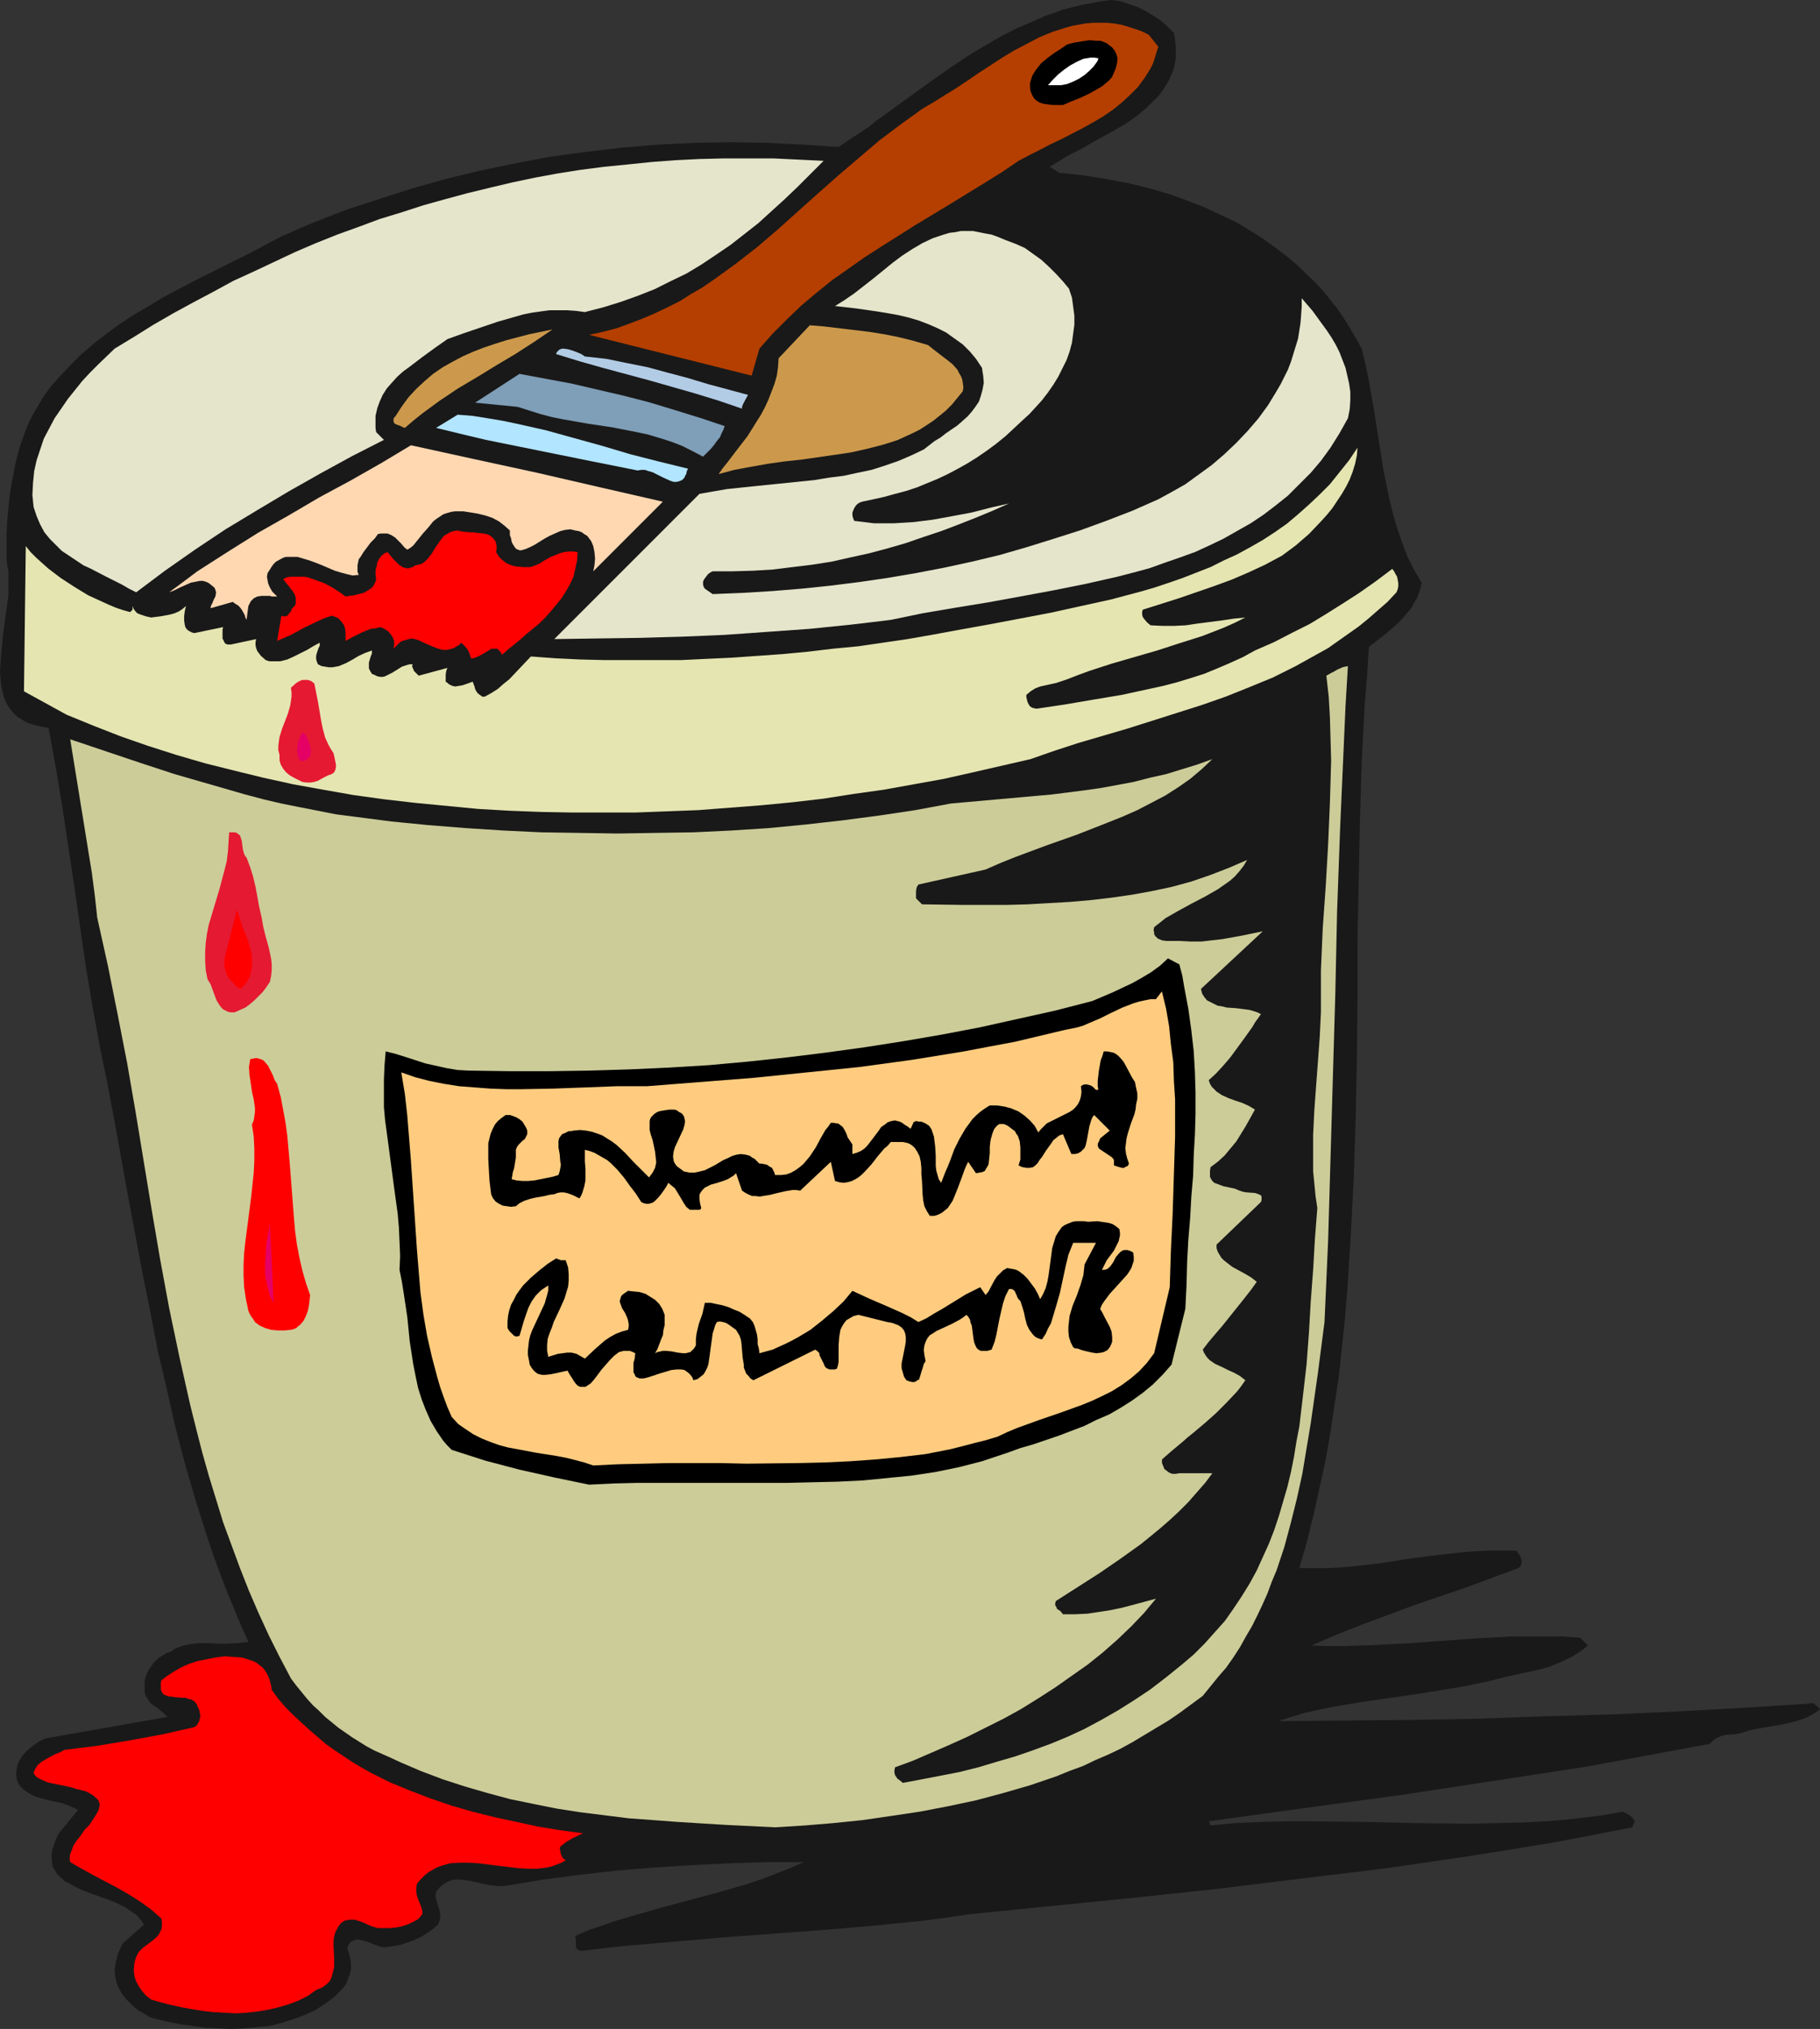 <?xml version="1.0" encoding="UTF-8" standalone="no"?>
<svg
   version="1.0"
   width="129.724mm"
   height="144.562mm"
   id="svg26"
   sodipodi:docname="Paintbrush &amp; Can 08.wmf"
   xmlns:inkscape="http://www.inkscape.org/namespaces/inkscape"
   xmlns:sodipodi="http://sodipodi.sourceforge.net/DTD/sodipodi-0.dtd"
   xmlns="http://www.w3.org/2000/svg"
   xmlns:svg="http://www.w3.org/2000/svg">
  <rect width="100%" height="100%" fill="#333333" stroke="none"/>
  <sodipodi:namedview
     id="namedview26"
     pagecolor="#ffffff"
     bordercolor="#000000"
     borderopacity="0.25"
     inkscape:showpageshadow="2"
     inkscape:pageopacity="0.0"
     inkscape:pagecheckerboard="0"
     inkscape:deskcolor="#d1d1d1"
     inkscape:document-units="mm" />
  <defs
     id="defs1">
    <pattern
       id="WMFhbasepattern"
       patternUnits="userSpaceOnUse"
       width="6"
       height="6"
       x="0"
       y="0" />
  </defs>
  <path
     style="fill:#191919;fill-opacity:1;fill-rule:evenodd;stroke:none"
     d="m 316.251,8.888 0.323,1.939 0.162,1.778 v 1.616 1.616 l -0.323,1.616 -0.323,1.454 -0.646,1.454 -0.646,1.454 -0.808,1.293 -0.808,1.293 -0.97,1.293 -2.262,2.262 -1.131,1.131 -2.747,2.262 -2.747,1.939 -3.07,1.778 -6.141,3.394 -3.07,1.778 -2.909,1.454 -2.747,1.616 -2.586,1.616 2.586,1.616 6.141,0.646 6.141,0.97 6.141,1.131 5.979,1.454 5.979,1.778 5.656,2.101 2.909,1.131 2.747,1.293 2.747,1.293 2.747,1.293 2.586,1.454 5.171,3.232 2.424,1.778 2.424,1.778 2.424,1.939 2.262,1.939 2.101,2.101 2.262,2.101 2.101,2.262 1.939,2.424 1.939,2.424 1.778,2.586 1.616,2.586 1.616,2.747 1.616,2.909 0.97,4.04 0.808,3.878 1.454,8.08 0.646,4.202 0.646,4.04 1.293,8.242 0.808,4.04 0.808,3.878 0.97,4.04 1.131,3.878 1.293,3.717 1.454,3.878 1.778,3.555 2.101,3.555 -0.323,1.454 -0.485,1.454 -0.485,1.293 -0.808,1.293 -0.646,1.293 -0.97,1.131 -1.939,2.262 -2.101,1.939 -2.101,1.778 -2.262,1.778 -2.101,1.616 -0.485,7.757 -0.646,7.757 -0.808,15.675 -0.485,15.837 -0.323,15.837 -0.323,15.999 v 15.837 l -0.162,15.837 -0.323,15.837 -0.485,15.675 -0.808,15.675 -0.485,7.757 -0.485,7.757 -0.646,7.757 -0.808,7.595 -0.808,7.757 -1.131,7.434 -1.131,7.595 -1.293,7.434 -1.616,7.434 -1.616,7.272 -1.778,7.272 -2.101,7.272 h 3.717 3.717 l 3.555,-0.162 3.717,-0.323 7.11,-0.808 7.11,-1.131 7.272,-0.97 7.272,-0.808 3.717,-0.323 3.717,-0.162 h 3.717 3.878 l 0.808,1.131 0.323,0.646 0.162,0.485 0.162,0.646 -0.162,0.646 -0.162,0.646 -0.646,0.485 -6.949,2.586 -6.949,2.586 -14.221,4.848 -6.949,2.586 -6.949,2.586 -6.949,2.747 -6.787,2.909 4.525,0.162 h 4.363 l 9.05,-0.323 8.888,-0.485 9.05,-0.646 8.888,-0.646 9.05,-0.485 h 4.686 4.525 4.686 l 4.686,0.323 2.101,2.101 -1.131,0.97 -1.131,0.808 -2.424,1.454 -2.747,1.293 -2.747,1.131 -2.909,0.808 -2.909,0.646 -5.979,1.293 -3.717,0.97 -3.717,0.808 -3.878,0.808 -3.878,0.646 -7.918,1.293 -7.757,1.131 -7.918,1.131 -7.757,1.293 -3.878,0.808 -3.717,0.808 -3.717,1.131 -3.555,1.131 18.099,-0.162 17.938,-0.162 17.938,-0.323 17.614,-0.646 17.776,-0.485 17.776,-0.808 17.776,-0.97 17.938,-1.131 0.323,-0.162 h 0.485 0.323 l 0.485,0.323 0.808,0.646 0.646,0.646 -0.97,0.808 -1.131,0.646 -1.131,0.646 -1.131,0.485 -2.586,0.808 -2.747,0.646 -5.656,0.97 -2.747,0.485 -2.747,0.808 -1.131,0.323 -1.131,0.162 -2.424,0.162 -1.131,0.323 -1.131,0.485 -0.97,0.646 -0.485,0.485 -0.485,0.485 -16.645,3.07 -16.645,3.07 -16.806,2.586 -16.968,2.586 -16.968,2.586 -16.968,2.262 -33.936,4.686 0.485,1.131 6.626,-0.646 6.949,-0.323 6.787,-0.162 h 6.949 l 14.059,0.162 14.221,0.323 14.059,0.162 7.11,-0.162 6.949,-0.162 6.949,-0.323 6.949,-0.646 6.787,-0.808 6.626,-1.131 0.97,0.485 0.97,0.485 0.808,0.808 0.162,0.323 0.323,0.485 -0.646,1.616 -10.827,2.101 -10.989,2.101 -10.989,1.778 -11.15,1.778 -10.989,1.616 -11.15,1.616 -22.462,2.747 -22.462,2.747 -22.624,2.424 -45.248,4.525 -6.302,0.97 -6.464,0.808 -12.928,1.293 -13.251,1.131 -13.09,0.97 -13.09,0.97 -13.09,1.131 -13.09,1.131 -6.464,0.646 -6.464,0.808 -0.646,-0.162 -0.485,-0.323 -0.323,-0.485 v -0.485 -1.293 l -0.162,-1.293 3.717,-1.616 3.878,-1.293 3.717,-1.293 3.878,-1.131 7.918,-2.262 7.757,-2.101 7.918,-2.101 7.757,-2.262 3.878,-1.293 3.717,-1.454 3.717,-1.454 3.717,-1.616 h -10.181 l -10.019,0.323 -10.019,0.485 -10.019,0.646 -10.019,0.808 -10.019,1.131 -9.858,1.293 -9.696,1.616 -1.293,0.162 h -1.293 l -1.293,-0.162 -1.293,-0.162 -5.01,-1.131 -1.293,-0.162 -1.293,-0.162 h -1.131 l -1.131,0.162 -1.131,0.485 -1.131,0.646 -0.97,0.808 -0.97,1.131 -0.162,0.97 0.162,1.131 0.646,2.101 0.323,1.131 0.162,1.131 -0.162,1.131 -0.162,0.646 -0.323,0.646 -1.454,1.293 -1.616,1.131 -1.616,0.97 -1.778,0.808 -1.778,0.646 -1.939,0.646 -1.939,0.323 -1.939,0.323 h -0.646 l -0.808,-0.162 -1.454,-0.485 -1.454,-0.646 -1.616,-0.485 -0.646,-0.162 -0.646,-0.162 h -0.808 l -0.485,0.323 -0.646,0.162 -0.485,0.485 -0.485,0.808 -0.162,0.808 0.485,1.293 0.323,1.293 0.162,1.454 v 1.293 l -0.323,1.454 -0.485,1.293 -0.485,1.293 -0.808,1.131 -1.131,1.131 -1.131,1.131 -1.293,0.97 -1.293,0.97 -2.747,1.778 -2.909,1.293 -3.07,1.131 -3.07,0.97 -3.232,0.808 -3.394,0.323 -3.394,0.323 -3.394,0.162 -3.555,-0.162 -3.555,-0.162 -3.394,-0.485 -3.394,-0.485 -3.394,-0.646 -3.232,-0.808 -1.616,-0.485 -1.293,-0.808 -1.454,-0.808 -1.293,-0.97 -1.293,-1.293 -1.131,-1.131 -0.97,-1.293 -0.808,-1.454 -0.646,-1.616 -0.323,-1.616 -0.162,-1.454 0.162,-1.454 0.323,-1.454 0.323,-1.454 0.646,-1.454 0.646,-1.454 5.818,-5.171 -0.646,-0.97 -0.808,-0.97 -0.808,-0.808 -0.97,-0.646 -1.939,-1.293 -2.262,-1.131 -2.424,-0.97 -5.01,-1.778 -2.424,-0.97 -2.101,-1.131 -0.97,-0.485 -0.97,-0.485 -0.808,-0.808 -0.808,-0.646 -0.646,-0.808 -0.485,-0.808 -0.485,-0.808 -0.162,-0.97 -0.162,-1.131 v -1.131 l 0.162,-1.293 0.485,-1.454 0.485,-1.454 0.808,-1.616 5.171,-6.302 -0.97,-0.485 -1.131,-0.485 -2.101,-0.808 -2.101,-0.485 -2.262,-0.485 -2.262,-0.646 -0.97,-0.323 -0.97,-0.485 -0.97,-0.646 -0.97,-0.646 -0.808,-0.808 -0.646,-0.97 -0.323,-0.97 -0.162,-0.97 v -0.97 l 0.162,-0.97 0.162,-0.808 0.323,-0.97 0.485,-0.808 0.485,-0.808 1.293,-1.454 1.616,-1.293 1.616,-1.131 1.616,-0.808 32.966,-5.818 -0.485,-0.485 -0.646,-0.646 -0.808,-0.646 -0.808,-0.646 -0.97,-0.646 -0.97,-0.808 -0.646,-0.97 -0.485,-0.808 -0.323,-0.97 v -0.97 -0.808 -0.97 l 0.162,-0.97 0.323,-0.97 0.323,-0.808 0.485,-0.808 1.131,-1.616 1.293,-1.293 1.616,-0.97 0.808,-0.485 0.97,-0.323 1.131,-0.808 1.293,-0.485 1.131,-0.323 1.293,-0.323 2.586,-0.323 h 2.586 l 2.747,0.162 h 2.586 l 2.747,-0.162 1.454,-0.162 1.293,-0.162 -2.101,-4.686 -1.939,-4.686 -1.939,-4.686 -1.778,-4.686 -1.778,-4.848 -1.616,-4.848 -3.07,-9.696 -2.909,-10.019 -2.586,-9.858 L 44.925,373.947 42.501,363.766 40.562,353.585 38.461,343.243 34.582,322.558 30.866,302.034 28.926,291.692 26.826,281.511 24.886,270.845 23.109,260.179 20.038,238.848 16.806,217.355 15.029,206.689 13.09,196.023 11.15,195.7 9.211,195.215 7.595,194.73 6.141,193.922 4.848,193.114 3.717,192.145 2.909,191.175 2.101,190.044 1.454,188.751 0.97,187.458 0.646,186.004 0.323,184.549 0.162,182.933 0,181.317 l 0.162,-3.232 0.323,-3.555 0.323,-3.555 0.485,-3.555 0.485,-3.555 0.485,-3.555 v -3.394 -1.616 -1.616 L 1.939,152.229 1.778,150.613 v -6.949 l 0.162,-3.394 0.323,-3.394 0.323,-3.232 0.485,-3.232 0.646,-3.232 0.646,-3.232 0.808,-3.07 0.97,-2.909 1.131,-3.07 1.293,-2.747 1.616,-2.747 1.616,-2.747 1.939,-2.586 2.101,-2.424 3.07,-3.232 3.07,-3.07 3.394,-2.909 3.555,-2.747 3.555,-2.586 3.717,-2.424 3.878,-2.262 3.717,-2.262 7.918,-4.202 16.16,-8.08 7.918,-4.202 8.565,-3.717 8.726,-3.394 8.888,-2.909 9.05,-2.909 9.211,-2.586 9.373,-2.262 9.373,-1.939 9.373,-1.778 9.696,-1.293 9.534,-1.131 9.696,-0.808 9.858,-0.485 9.696,-0.162 9.696,0.162 9.858,0.485 9.534,0.646 4.04,-2.747 4.202,-2.747 1.939,-1.616 2.101,-1.454 4.202,-3.07 8.726,-6.302 4.363,-3.07 4.525,-3.07 4.525,-2.747 4.686,-2.747 4.686,-2.424 5.01,-2.101 2.424,-1.131 2.424,-0.808 2.586,-0.97 2.586,-0.646 2.586,-0.646 2.586,-0.485 2.586,-0.485 L 299.444,0 l 2.424,0.323 2.424,0.808 2.262,0.808 2.262,1.131 2.101,1.293 1.939,1.293 1.778,1.616 z"
     id="path1" />
  <path
     style="fill:#b53f00;fill-opacity:1;fill-rule:evenodd;stroke:none"
     d="m 312.049,12.605 -0.485,1.454 -0.485,1.616 -0.485,1.454 -0.646,1.293 -0.808,1.293 -0.808,1.293 -1.778,2.424 -2.101,2.101 -2.262,2.101 -2.424,1.939 -2.586,1.778 -2.747,1.616 -2.909,1.616 -5.656,2.909 -3.07,1.454 -2.747,1.454 -2.909,1.454 -2.747,1.454 -4.525,3.07 -4.686,2.909 -9.211,5.656 -9.373,5.656 -9.211,5.818 -4.525,2.909 -4.363,3.07 -4.363,3.07 -4.202,3.394 -4.04,3.394 -3.878,3.717 -3.878,3.878 -3.555,4.04 v 0 l -2.101,7.272 -43.794,-10.989 3.717,-0.808 3.717,-0.97 3.555,-1.293 3.394,-1.293 3.394,-1.454 3.394,-1.616 3.232,-1.616 3.07,-1.939 3.07,-1.778 3.07,-2.101 2.909,-2.101 2.909,-2.101 5.818,-4.525 5.494,-4.686 10.989,-9.858 5.494,-4.848 5.494,-4.686 5.494,-4.686 5.818,-4.363 2.909,-2.101 2.909,-2.101 3.07,-1.778 3.07,-1.939 2.909,-1.778 2.909,-1.939 3.07,-2.101 3.232,-2.101 3.232,-2.101 3.232,-1.939 3.394,-1.778 3.394,-1.778 3.555,-1.454 3.555,-1.131 1.778,-0.485 1.778,-0.323 1.778,-0.323 1.939,-0.162 h 1.778 1.939 l 1.778,0.162 1.939,0.323 1.778,0.485 1.939,0.646 1.939,0.646 1.939,0.97 z"
     id="path2" />
  <path
     style="fill:#000000;fill-opacity:1;fill-rule:evenodd;stroke:none"
     d="m 301.06,15.675 -0.162,1.454 -0.323,1.293 -0.485,1.131 -0.485,1.131 -0.808,0.97 -0.97,0.808 -0.97,0.808 -1.131,0.646 -2.262,1.293 -2.424,1.131 -2.424,0.97 -2.262,0.97 h -2.747 l -1.293,-0.162 -1.131,-0.162 -1.131,-0.323 -0.97,-0.646 -0.485,-0.485 -0.323,-0.485 -0.323,-0.646 -0.323,-0.808 -0.162,-1.131 v -0.97 l 0.323,-1.131 0.323,-0.97 0.485,-0.808 0.646,-0.97 0.646,-0.808 0.646,-0.808 1.778,-1.454 1.778,-1.293 1.778,-1.131 1.616,-1.131 1.939,-0.485 1.939,-0.323 2.101,-0.323 1.939,0.162 h 1.131 l 0.808,0.323 0.808,0.323 0.808,0.646 0.646,0.485 0.646,0.808 0.485,0.97 z"
     id="path3" />
  <path
     style="fill:#ffffff;fill-opacity:1;fill-rule:evenodd;stroke:none"
     d="m 295.889,15.675 -0.162,0.646 -0.323,0.485 -0.808,1.131 -1.131,1.131 -1.293,1.131 -1.454,0.97 -1.616,0.808 -1.616,0.646 -1.616,0.323 h -3.555 l 1.293,-1.454 1.454,-1.454 1.616,-1.293 1.616,-1.131 1.778,-0.97 1.778,-0.808 0.97,-0.162 0.97,-0.162 h 0.97 z"
     id="path4" />
  <path
     style="fill:#e5e5cc;fill-opacity:1;fill-rule:evenodd;stroke:none"
     d="m 221.877,43.309 -3.555,3.555 -3.394,3.394 -3.555,3.394 -3.555,3.232 -3.555,3.232 -3.717,2.909 -3.717,2.909 -4.04,2.747 -3.878,2.586 -4.04,2.424 -4.363,2.101 -4.202,2.101 -4.525,1.778 -4.525,1.616 -4.686,1.454 -5.01,1.293 -2.424,-0.323 -2.424,-0.162 h -2.262 -2.424 l -2.424,0.323 -2.262,0.323 -2.424,0.485 -2.262,0.646 -4.525,1.293 -9.05,3.07 -4.525,1.616 -1.616,1.131 -1.616,1.131 -3.555,2.586 -3.394,2.586 -1.778,1.293 -1.616,1.454 -1.454,1.616 -1.293,1.454 -1.131,1.778 -0.808,1.778 -0.646,1.778 -0.485,2.101 v 0.97 1.131 1.131 l 0.162,1.131 2.101,2.101 -8.565,4.363 -8.565,4.686 -8.565,4.848 -8.403,5.01 -8.565,5.171 -8.242,5.494 -8.08,5.656 -3.878,2.909 -3.878,2.909 -1.939,-0.97 -1.939,-1.131 -4.202,-2.101 -4.04,-2.101 -2.101,-0.97 -1.939,-1.293 -1.939,-1.293 -1.939,-1.293 -1.616,-1.616 -1.616,-1.616 -1.454,-1.778 -1.131,-2.101 -0.97,-2.262 -0.808,-2.424 -0.323,-3.232 0.162,-3.232 0.323,-3.232 0.646,-2.909 0.97,-2.909 0.97,-2.909 1.454,-2.747 1.454,-2.747 1.778,-2.586 1.778,-2.586 1.939,-2.424 1.939,-2.424 2.101,-2.262 2.262,-2.262 4.363,-4.202 5.333,-3.232 5.171,-3.232 5.333,-3.07 5.333,-2.909 5.494,-2.909 5.333,-2.909 5.656,-2.586 5.494,-2.586 5.494,-2.586 5.656,-2.424 5.656,-2.262 5.818,-2.101 5.656,-2.101 5.818,-1.778 5.979,-1.939 5.818,-1.616 5.979,-1.616 5.979,-1.454 6.141,-1.454 6.141,-1.293 6.141,-1.131 6.141,-0.97 6.302,-0.808 6.464,-0.646 6.302,-0.646 6.464,-0.485 6.464,-0.323 6.626,-0.162 h 6.626 6.626 l 6.787,0.323 z"
     id="path5" />
  <path
     style="fill:#e5e5cc;fill-opacity:1;fill-rule:evenodd;stroke:none"
     d="m 287.971,77.731 0.808,2.424 0.323,2.424 0.323,2.424 v 2.424 l -0.323,2.424 -0.323,2.424 -0.646,2.424 -0.808,2.262 -1.131,2.262 -1.131,2.262 -1.293,2.101 -1.454,2.101 -1.616,2.101 -1.616,1.778 -1.778,1.939 -1.778,1.616 -2.424,2.262 -2.262,2.101 -2.586,2.101 -2.424,1.778 -2.586,1.778 -2.586,1.616 -2.586,1.454 -2.747,1.454 -2.747,1.293 -2.747,1.131 -2.747,1.131 -2.909,0.97 -3.07,0.808 -2.909,0.808 -2.909,0.646 -3.07,0.646 -0.808,0.323 -0.646,0.485 -0.485,0.646 -0.323,0.646 -0.323,0.808 v 0.808 l 0.162,0.646 0.323,0.808 2.747,0.323 2.586,0.323 h 2.747 2.586 l 2.747,-0.162 2.586,-0.162 5.171,-0.646 5.333,-0.97 5.171,-0.97 5.01,-1.293 5.01,-1.131 -4.363,1.939 -4.686,1.939 -4.525,1.778 -4.686,1.778 -4.848,1.616 -4.686,1.616 -5.01,1.454 -4.848,1.293 -5.171,1.131 -5.01,1.131 -5.171,0.808 -5.333,0.646 -5.171,0.646 -5.333,0.323 -5.494,0.162 h -5.494 l -0.646,0.323 -0.646,0.485 -0.485,0.646 -0.485,0.646 -0.323,0.646 v 0.808 l 0.162,0.646 0.323,0.485 2.101,1.454 8.08,-0.323 7.918,-0.485 7.918,-0.646 7.757,-0.808 7.757,-0.97 7.757,-1.131 7.595,-1.293 7.595,-1.454 7.434,-1.616 7.434,-1.778 7.272,-2.101 7.272,-2.262 7.11,-2.262 7.11,-2.586 7.11,-2.747 6.949,-3.07 3.555,-1.939 3.717,-2.101 3.555,-2.586 3.555,-2.586 3.394,-2.909 3.232,-3.07 3.07,-3.232 2.909,-3.394 2.586,-3.555 2.262,-3.717 1.131,-1.939 0.97,-1.939 0.97,-1.939 0.808,-2.101 0.646,-2.101 0.646,-2.101 0.646,-2.101 0.323,-2.101 0.323,-2.101 0.162,-2.101 0.162,-2.262 v -2.262 l 2.909,3.394 2.586,3.555 1.293,1.778 1.293,1.939 1.131,1.939 0.97,1.939 0.808,2.101 0.808,2.101 0.485,2.101 0.485,2.101 0.323,2.262 v 2.262 l -0.162,2.424 -0.485,2.424 -2.262,4.04 -2.424,3.878 -2.586,3.555 -2.747,3.232 -3.07,3.07 -3.07,3.07 -3.232,2.586 -3.394,2.586 -3.394,2.262 -3.717,2.101 -3.717,2.101 -3.717,1.778 -3.878,1.778 -4.04,1.454 -4.202,1.454 -4.04,1.454 -4.202,1.131 -4.363,1.131 -8.565,1.939 -8.888,1.778 -8.726,1.616 -8.888,1.616 -8.888,1.454 -8.565,1.454 -8.565,1.778 -5.333,0.646 -5.494,0.646 -11.15,1.131 -11.312,0.808 -11.474,0.808 -11.474,0.485 -11.474,0.323 -11.635,0.162 -11.312,0.162 39.107,-39.108 3.717,-0.646 3.717,-0.646 7.757,-0.808 7.918,-0.808 7.918,-0.808 3.878,-0.646 3.878,-0.485 3.717,-0.808 3.878,-0.808 3.555,-1.131 3.717,-1.293 3.394,-1.454 3.394,-1.616 2.909,-2.262 1.616,-0.97 1.454,-1.131 3.07,-2.101 1.293,-1.131 1.454,-1.293 1.131,-1.293 0.97,-1.293 0.97,-1.454 0.485,-1.454 0.485,-1.778 0.323,-1.778 -0.162,-1.939 -0.162,-0.97 -0.162,-1.131 -1.616,-2.424 -1.616,-1.939 -1.939,-1.939 -2.262,-1.616 -2.262,-1.616 -2.262,-1.131 -2.586,-1.131 -2.586,-0.97 -2.747,-0.808 -2.747,-0.646 -2.747,-0.485 -2.909,-0.485 -5.656,-0.808 -5.656,-0.646 2.586,-1.616 2.586,-1.778 5.171,-4.04 2.586,-2.101 2.586,-2.101 2.586,-1.939 2.747,-1.778 2.747,-1.616 2.747,-1.293 1.454,-0.485 1.454,-0.485 1.616,-0.485 1.454,-0.162 1.616,-0.323 h 1.616 1.616 l 1.616,0.323 1.616,0.323 1.778,0.323 1.778,0.646 1.939,0.808 1.293,0.485 1.293,0.485 2.586,1.131 2.262,1.616 2.262,1.616 2.101,1.939 1.939,1.939 1.778,1.939 z"
     id="path6" />
  <path
     style="fill:#cc994c;fill-opacity:1;fill-rule:evenodd;stroke:none"
     d="m 249.995,92.921 1.616,1.293 3.394,2.586 1.616,1.293 1.293,1.454 0.485,0.97 0.485,0.808 0.323,0.808 0.162,0.97 0.162,1.131 -0.162,1.131 -1.454,1.778 -1.454,1.778 -1.616,1.616 -1.778,1.454 -1.616,1.293 -1.939,1.293 -1.778,1.131 -1.939,0.97 -1.778,0.808 -2.101,0.97 -1.939,0.646 -2.101,0.646 -4.363,1.131 -4.363,0.97 -4.363,0.646 -9.05,1.293 -4.525,0.485 -4.525,0.646 -4.525,0.808 -4.363,0.808 -4.202,1.131 1.131,-1.616 1.293,-1.616 2.586,-3.394 2.747,-3.555 2.424,-3.878 1.131,-1.778 1.131,-2.101 0.97,-2.101 0.808,-2.101 0.808,-2.101 0.646,-2.262 0.323,-2.262 0.162,-2.424 v 0 l 8.403,-8.888 3.878,0.323 4.04,0.485 4.04,0.485 4.04,0.485 4.04,0.646 4.04,0.808 3.878,0.97 z"
     id="path7" />
  <path
     style="fill:#cc994c;fill-opacity:1;fill-rule:evenodd;stroke:none"
     d="m 109.08,115.222 -0.485,-0.162 -0.646,-0.323 -1.293,-0.485 -0.485,-0.323 -0.162,-0.485 v -0.323 -0.323 l 0.162,-0.323 0.323,-0.323 1.778,-2.747 1.778,-2.424 2.101,-2.262 2.262,-2.101 2.262,-1.939 2.586,-1.778 2.586,-1.454 2.747,-1.454 2.909,-1.293 2.909,-1.131 2.909,-0.97 3.07,-0.97 6.141,-1.616 6.302,-1.293 -5.01,3.394 -5.01,3.232 -5.171,3.07 -5.01,3.07 -5.171,3.07 -4.848,3.232 -4.848,3.555 -2.424,1.939 z"
     id="path8" />
  <path
     style="fill:#b2cce5;fill-opacity:1;fill-rule:evenodd;stroke:none"
     d="m 201.515,106.334 -0.97,1.778 -0.485,0.97 -0.162,0.485 v 0.485 l -6.141,-2.101 -6.302,-1.939 -12.443,-3.555 -12.605,-3.394 -6.302,-1.778 -6.302,-1.939 0.162,-0.485 0.323,-0.323 0.323,-0.323 0.323,-0.162 0.485,-0.162 h 0.485 l 1.131,0.162 1.131,0.323 1.293,0.485 1.131,0.485 0.97,0.646 2.909,0.323 2.909,0.323 5.494,1.131 5.656,1.131 5.333,1.454 5.494,1.454 5.333,1.616 z"
     id="path9" />
  <path
     style="fill:#7f9eb7;fill-opacity:1;fill-rule:evenodd;stroke:none"
     d="m 195.213,114.737 -0.323,0.97 -0.485,0.97 -0.485,1.131 -0.808,0.97 -0.808,1.131 -0.808,0.97 -2.101,2.101 -2.747,-1.454 -2.909,-1.454 -2.909,-1.131 -3.07,-0.97 -3.232,-0.97 -3.07,-0.646 -6.626,-1.293 -3.232,-0.485 -3.232,-0.485 -6.464,-1.131 -3.232,-0.646 -3.07,-0.808 -3.07,-0.97 -3.07,-0.97 -11.474,-1.131 11.958,-7.757 v 0 l 6.949,1.293 6.949,1.293 6.949,1.616 6.949,1.616 6.949,1.778 6.949,2.101 6.787,2.101 z"
     id="path10" />
  <path
     style="fill:#b2e5ff;fill-opacity:1;fill-rule:evenodd;stroke:none"
     d="m 185.355,126.211 -0.323,0.646 -0.162,0.808 -0.323,0.485 -0.162,0.485 -0.646,0.646 -0.808,0.323 -0.646,0.162 h -0.808 l -0.97,-0.323 -1.778,-0.808 -0.97,-0.485 -1.939,-0.97 -1.131,-0.323 -0.97,-0.323 h -0.97 l -0.97,0.162 -13.736,-2.747 -13.574,-2.747 -13.574,-2.747 -6.787,-1.616 -6.626,-1.616 5.818,-3.555 4.04,0.323 4.04,0.646 3.878,0.646 3.878,0.808 7.918,1.778 7.595,2.101 7.595,2.101 7.595,2.262 7.595,1.939 z"
     id="path11" />
  <path
     style="fill:#ffd8b2;fill-opacity:1;fill-rule:evenodd;stroke:none"
     d="m 178.568,135.099 -18.746,18.746 0.323,-1.616 0.162,-1.778 -0.162,-1.778 -0.323,-1.616 -0.323,-0.808 -0.323,-0.646 -0.485,-0.646 -0.485,-0.646 -0.808,-0.485 -0.646,-0.485 -0.808,-0.323 -0.97,-0.162 -0.646,-0.162 -0.646,-0.162 -1.454,0.162 -1.293,0.323 -1.454,0.646 -1.454,0.646 -1.454,0.808 -2.586,1.616 -1.293,0.646 -1.131,0.485 -1.131,0.323 h -0.485 l -0.323,-0.162 -0.485,-0.162 -0.323,-0.323 -0.323,-0.485 -0.323,-0.485 -0.323,-0.646 -0.162,-0.97 -0.323,-0.808 v -1.293 l -1.454,-1.293 -1.454,-1.131 -1.778,-0.97 -1.939,-0.646 -1.939,-0.485 -1.939,-0.323 -2.101,-0.323 h -2.101 l -1.131,0.162 -1.131,0.323 -0.97,0.323 -0.97,0.646 -0.97,0.646 -0.808,0.646 -1.293,1.616 -1.454,1.616 -1.293,1.616 -1.293,1.616 -0.808,0.646 -0.808,0.485 -0.808,-0.646 -0.808,-0.97 -1.616,-1.616 -0.97,-0.646 -1.131,-0.485 h -0.485 -0.646 -0.646 l -0.808,0.162 -0.808,1.131 -1.131,1.131 -0.97,1.293 -0.97,1.293 -0.808,1.293 -0.485,0.646 -0.323,1.616 v 0.808 0.97 l 0.323,0.808 -1.616,0.162 -1.454,-0.323 -1.778,-0.485 -1.616,-0.485 -3.394,-1.454 -1.616,-0.646 -1.778,-0.646 -1.616,-0.485 -1.616,-0.485 h -1.616 -1.454 l -0.646,0.162 -0.646,0.323 -1.454,0.808 -0.646,0.646 -0.485,0.646 -0.485,0.808 -0.646,0.97 -0.162,0.97 0.162,0.97 0.162,0.808 0.323,0.808 0.323,0.646 0.485,0.808 0.646,0.646 0.646,0.646 h -0.97 -0.485 l -0.485,-0.162 h -1.131 -1.131 l -1.131,0.162 -0.97,0.485 -0.485,0.485 -0.323,0.323 -0.323,0.646 -0.323,0.646 -0.485,3.717 -0.323,-0.646 -0.162,-0.646 -0.808,-1.454 -0.485,-0.646 -0.485,-0.485 -0.808,-0.485 -0.646,-0.485 -5.656,1.616 h -0.323 v -0.162 l 0.162,-0.485 0.323,-0.646 0.323,-0.808 0.485,-0.97 0.162,-0.808 v -0.485 l -0.162,-0.485 -0.162,-0.485 -0.323,-0.323 -0.808,-0.646 -0.646,-0.485 -0.808,-0.323 -0.646,-0.162 h -0.808 l -0.808,0.162 -1.616,0.323 -1.454,0.646 -1.454,0.646 -1.616,0.808 -1.293,0.485 3.717,-2.747 3.878,-2.909 4.04,-2.586 4.04,-2.586 8.242,-5.171 8.242,-4.686 8.242,-4.848 8.403,-4.525 8.242,-4.686 8.08,-4.848 16.968,3.717 17.13,3.717 16.806,3.878 z"
     id="path12" />
  <path
     style="fill:#e5e5b2;fill-opacity:1;fill-rule:evenodd;stroke:none"
     d="m 345.339,149.643 -4.525,2.424 -4.525,2.101 -4.525,1.939 -4.848,1.778 -9.373,3.232 -9.696,3.07 -0.162,0.646 v 0.646 l 0.162,0.646 0.323,0.485 0.808,0.97 0.97,0.808 3.232,0.162 h 3.07 l 3.232,-0.162 3.232,-0.485 6.302,-0.808 3.232,-0.485 3.232,-0.323 -2.909,1.454 -2.909,1.293 -2.909,1.131 -2.909,1.131 -6.141,1.939 -5.979,1.939 -12.282,3.555 -5.979,1.939 -3.07,1.131 -2.909,1.131 -1.454,0.485 -1.454,0.485 -1.454,0.323 -1.454,0.323 -1.454,0.323 -1.293,0.485 -1.293,0.808 -1.131,0.97 v 0.646 l 0.162,0.646 0.162,0.646 0.323,0.646 0.323,0.485 0.485,0.323 0.485,0.162 0.808,0.162 7.595,-1.131 7.595,-1.293 7.757,-1.293 7.434,-1.616 3.717,-0.808 3.717,-0.97 3.717,-1.131 3.555,-1.131 3.555,-1.454 3.394,-1.454 3.555,-1.616 3.232,-1.778 5.171,-2.262 4.686,-2.424 4.848,-2.424 4.525,-2.747 4.363,-2.747 4.525,-2.909 4.363,-3.07 4.525,-3.394 0.485,0.646 0.323,0.646 0.485,0.808 0.162,0.808 0.162,0.97 v 0.808 l -0.162,0.808 -0.323,0.808 -2.424,2.586 -2.586,2.262 -2.586,2.262 -2.586,2.101 -2.747,1.939 -2.747,1.939 -2.747,1.939 -2.909,1.616 -2.909,1.616 -2.909,1.616 -6.141,3.07 -6.302,2.586 -6.464,2.586 -6.464,2.262 -6.626,2.101 -13.251,4.202 -13.251,3.878 -6.464,2.101 -6.464,2.262 -7.757,1.778 -7.757,1.778 -7.918,1.778 -8.08,1.454 -8.08,1.454 -8.08,1.131 -8.242,1.293 -8.403,0.97 -8.403,0.808 -8.403,0.646 -8.403,0.646 -8.403,0.323 -8.565,0.323 h -8.403 -8.565 l -8.565,-0.162 -8.403,-0.323 -8.403,-0.485 -8.403,-0.808 -8.403,-0.808 -8.403,-0.97 -8.242,-1.131 -8.242,-1.454 -8.08,-1.454 -8.08,-1.778 -7.918,-1.939 -7.757,-1.939 -7.757,-2.262 -7.595,-2.424 -7.434,-2.586 -7.434,-2.909 -7.11,-2.909 -11.474,-6.302 0.485,-39.108 1.293,1.616 1.454,1.454 1.616,1.454 1.616,1.454 3.394,2.586 3.717,2.424 3.717,2.262 3.878,1.778 1.778,0.808 1.939,0.808 1.939,0.646 1.778,0.485 0.323,-0.323 0.323,-0.323 v -0.97 l 0.323,0.808 0.485,0.646 0.485,0.485 0.808,0.323 1.454,0.485 1.454,0.323 2.586,-0.323 2.586,-0.485 1.131,-0.323 1.131,-0.485 0.97,-0.646 0.97,-0.808 v 0.162 l -0.162,0.485 -0.162,0.808 -0.162,1.293 v 1.131 l 0.162,1.131 0.162,0.646 0.323,0.485 0.323,0.323 0.485,0.323 0.646,0.323 0.646,0.162 7.757,-1.616 -0.162,0.646 v 0.646 0.97 0.808 l 0.323,0.646 0.323,0.646 0.323,0.162 0.323,0.162 h 0.485 0.485 l 6.787,-1.454 -0.162,0.808 v 0.808 l 0.162,0.808 0.323,0.808 0.485,0.646 0.485,0.646 1.293,1.131 0.97,0.323 h 1.131 0.97 0.808 l 1.939,-0.485 1.778,-0.808 3.555,-1.778 1.616,-0.97 1.778,-0.97 v 0.808 l -0.323,0.646 -0.485,1.454 -0.162,0.646 v 0.808 l 0.162,0.646 0.323,0.808 0.97,0.485 0.97,0.162 0.97,0.162 h 0.97 l 0.97,-0.162 0.808,-0.162 1.939,-0.808 1.778,-0.97 1.616,-0.97 1.778,-0.808 1.778,-0.646 v 0.808 l -0.323,0.808 -0.485,1.616 v 0.808 0.808 l 0.323,0.646 0.485,0.808 0.808,0.323 0.646,0.323 0.808,0.162 h 0.646 l 0.646,-0.162 0.646,-0.323 1.293,-0.646 1.293,-0.808 1.293,-0.808 1.454,-0.485 0.646,-0.162 h 0.808 l -0.162,0.485 0.162,0.485 0.162,0.323 0.162,0.485 0.646,0.646 0.323,0.323 0.323,0.323 7.757,-2.101 -0.162,0.323 -0.162,0.485 -0.162,0.97 v 1.939 l 0.485,0.323 0.323,0.323 0.97,0.485 0.808,0.162 0.97,-0.162 0.97,-0.162 0.97,-0.323 1.778,-0.646 0.485,1.293 0.162,0.646 0.323,0.646 0.485,0.646 0.485,0.323 0.646,0.485 h 0.646 l 1.778,-0.97 1.778,-1.131 1.454,-1.293 1.616,-1.293 2.909,-3.07 2.909,-3.07 6.626,0.485 6.626,0.323 6.626,0.162 h 6.787 6.787 6.949 l 6.787,-0.323 6.949,-0.323 13.736,-0.97 6.787,-0.646 6.787,-0.808 6.787,-0.646 6.626,-0.97 6.626,-0.97 6.464,-1.131 7.918,-1.454 8.08,-1.454 16.16,-3.07 8.08,-1.778 8.08,-1.778 7.918,-2.101 3.878,-1.131 3.878,-1.293 3.717,-1.293 3.717,-1.454 3.717,-1.454 3.555,-1.778 3.555,-1.616 3.555,-1.939 3.394,-1.939 3.232,-2.101 3.232,-2.262 3.07,-2.586 2.909,-2.586 2.909,-2.747 2.747,-2.747 2.586,-3.232 2.586,-3.232 2.262,-3.394 -0.162,2.101 -0.485,2.262 -0.646,2.101 -0.808,2.101 -0.97,1.939 -1.131,1.939 -1.293,1.939 -1.293,1.939 -1.454,1.778 -1.616,1.778 -3.232,3.394 -3.555,3.07 z"
     id="path13" />
  <path
     style="fill:#ff0000;fill-opacity:1;fill-rule:evenodd;stroke:none"
     d="m 133.643,148.674 0.485,0.808 0.485,0.646 0.485,0.485 0.808,0.646 0.646,0.485 0.808,0.323 0.97,0.323 0.808,0.162 1.939,0.162 h 0.97 0.808 l 0.97,-0.323 0.808,-0.323 0.808,-0.323 0.646,-0.485 2.262,-1.293 1.293,-0.485 1.131,-0.485 1.131,-0.323 1.293,-0.162 h 1.293 l 1.131,0.162 -0.162,2.262 -0.485,2.262 -0.485,2.101 -0.97,2.101 -1.131,1.939 -1.131,1.778 -1.454,1.778 -1.454,1.778 -1.454,1.616 -1.616,1.616 -3.555,2.909 -1.616,1.454 -3.394,2.747 -1.454,1.293 -0.485,-0.808 -0.485,-0.485 -0.323,-0.323 h -0.646 -0.485 -0.485 l -0.97,0.646 -2.262,1.293 -1.131,0.485 -0.485,0.162 h -0.646 l -0.323,-1.131 -0.485,-1.131 -0.808,-0.97 -0.97,-0.97 -0.646,0.646 -0.646,0.323 -0.646,0.485 -0.646,0.162 -1.293,0.323 h -1.131 l -1.131,-0.323 -0.97,-0.323 -2.262,-0.97 -2.101,-0.97 -0.97,-0.323 -1.131,-0.162 -1.131,0.323 -1.131,0.323 -0.646,0.323 -0.485,0.485 -0.646,0.646 -0.646,0.646 0.162,-1.131 v -0.97 l -0.323,-0.808 -0.485,-0.808 -0.646,-0.808 -0.646,-0.485 -0.808,-0.485 -0.808,-0.323 -1.293,0.323 -1.293,0.162 -1.293,0.485 -1.131,0.485 -2.262,1.131 -2.101,1.131 v -1.131 -1.131 l -0.162,-1.131 -0.323,-0.97 -0.646,-0.808 -0.646,-0.808 -0.97,-0.485 -0.97,-0.323 -1.939,0.646 -1.778,0.808 -3.717,1.778 -3.555,1.939 -3.717,1.616 v 0 l 1.131,-6.787 0.323,0.162 h 0.485 0.485 l 0.485,-0.323 0.323,-0.485 0.485,-0.485 0.162,-0.646 0.485,-0.485 0.323,-0.323 0.323,-0.646 v -0.646 -0.97 l -0.323,-0.97 -0.646,-0.97 -0.646,-0.808 -0.646,-0.808 -0.646,-0.808 -0.485,-0.646 0.97,-0.485 1.131,-0.162 h 1.131 1.131 1.131 l 1.131,0.162 2.262,0.808 2.262,0.808 2.101,1.131 1.778,1.131 1.778,1.293 0.97,-0.162 1.293,-0.162 1.293,-0.323 1.293,-0.323 1.131,-0.646 0.97,-0.646 0.485,-0.485 0.323,-0.646 0.323,-0.646 0.162,-0.646 -0.162,-1.131 v -1.293 l 0.323,-1.131 0.162,-0.97 0.485,-0.97 0.646,-0.808 0.808,-0.646 0.808,-0.323 0.646,0.808 0.808,0.97 0.808,0.808 0.808,0.808 0.97,0.646 0.485,0.162 0.646,0.162 h 0.485 l 0.485,-0.162 0.646,-0.162 0.646,-0.485 0.97,-0.162 0.97,-0.323 0.808,-0.646 0.646,-0.646 1.131,-1.454 0.97,-1.616 1.131,-1.616 0.485,-0.646 0.646,-0.808 0.808,-0.485 0.808,-0.485 0.97,-0.323 1.131,-0.162 0.646,0.162 0.808,0.162 1.778,0.162 h 0.97 l 0.97,0.162 1.778,0.162 0.808,0.162 0.808,0.323 0.646,0.485 0.485,0.485 0.485,0.646 0.162,0.646 0.162,0.97 z"
     id="path14" />
  <path
     style="fill:#cccc99;fill-opacity:1;fill-rule:evenodd;stroke:none"
     d="m 363.115,179.378 -0.646,10.827 -0.485,10.989 -0.97,21.978 -0.808,22.139 -0.485,22.301 -1.293,44.441 -0.646,22.139 -0.485,10.989 -0.485,10.827 -1.778,13.736 -1.939,13.575 -1.131,6.787 -1.131,6.787 -1.454,6.626 -1.616,6.464 -1.778,6.626 -2.101,6.302 -1.293,3.07 -1.131,3.07 -1.293,2.909 -1.454,3.07 -1.454,2.909 -1.616,2.747 -1.616,2.909 -1.778,2.747 -1.939,2.747 -2.101,2.424 -2.101,2.586 -2.101,2.586 -3.07,2.262 -3.07,2.262 -3.07,2.101 -3.232,1.939 -3.232,1.939 -3.232,1.939 -3.232,1.778 -3.394,1.616 -3.394,1.454 -3.394,1.616 -3.555,1.293 -3.555,1.454 -7.11,2.424 -7.272,2.101 -7.272,1.939 -7.595,1.616 -7.595,1.454 -7.595,1.131 -7.757,1.131 -7.918,0.808 -7.757,0.646 -7.918,0.485 -13.251,-0.646 -13.09,-0.808 -6.464,-0.485 -6.626,-0.485 -6.464,-0.808 -6.464,-0.808 -6.302,-0.97 -6.464,-1.293 -6.302,-1.293 -5.979,-1.616 -6.141,-1.778 -5.979,-1.939 -5.979,-2.262 -5.656,-2.424 -2.424,-1.131 -4.363,-1.939 -2.101,-1.131 -3.878,-2.424 -3.717,-2.586 -3.555,-2.909 -1.616,-1.616 -1.616,-1.454 -1.616,-1.778 -1.454,-1.778 -1.454,-1.778 -1.454,-1.939 -3.07,-5.818 -2.909,-5.818 -2.747,-5.979 -2.586,-5.979 -2.424,-6.141 -2.262,-6.141 -2.262,-6.141 -1.939,-6.302 -1.939,-6.302 -1.778,-6.302 -1.616,-6.302 -1.616,-6.464 -2.909,-12.928 -2.747,-13.09 -2.424,-13.09 -2.262,-13.251 -4.363,-26.503 -2.262,-13.09 -2.586,-13.251 -2.586,-12.928 -2.909,-13.09 -0.646,-5.979 -0.808,-6.141 -1.939,-11.959 -3.878,-23.917 18.746,6.302 9.373,3.07 9.534,2.747 9.534,2.747 4.848,1.293 4.848,1.131 4.848,0.97 9.858,1.939 5.01,0.646 10.019,1.293 9.858,0.97 10.181,0.808 10.019,0.646 10.181,0.485 10.342,0.162 10.181,0.162 10.181,-0.162 10.342,-0.162 10.181,-0.485 10.019,-0.646 10.019,-0.97 10.019,-1.131 9.858,-1.293 9.696,-1.454 9.534,-1.778 9.05,-0.808 9.05,-0.808 9.05,-0.808 8.888,-1.131 4.525,-0.646 4.363,-0.808 4.363,-0.808 4.363,-1.131 4.363,-0.97 4.202,-1.293 4.202,-1.293 4.04,-1.454 -2.909,2.747 -3.07,2.586 -3.232,2.262 -3.555,2.262 -3.717,1.939 -3.717,1.939 -4.04,1.778 -4.04,1.616 -8.242,3.232 -8.242,2.909 -8.242,3.07 -4.04,1.616 -4.04,1.778 -18.099,4.04 -0.323,0.485 -0.162,0.323 -0.162,0.97 v 0.97 0.97 l 1.616,1.616 11.312,0.162 h 11.312 l 5.818,-0.162 5.656,-0.323 5.656,-0.323 5.656,-0.485 5.494,-0.646 5.656,-0.808 5.333,-0.97 5.333,-1.131 5.333,-1.454 5.171,-1.778 5.01,-1.939 4.848,-2.101 -0.97,1.616 -1.131,1.454 -1.293,1.454 -1.293,1.131 -1.616,1.131 -1.616,1.131 -3.394,1.939 -3.717,1.939 -3.555,1.939 -3.394,1.939 -1.616,1.293 -1.454,1.131 -0.162,0.808 0.162,0.646 v 0.485 l 0.323,0.485 0.323,0.323 0.323,0.323 1.131,0.485 1.131,0.162 h 1.293 1.131 1.131 l 3.07,0.162 h 2.909 l 2.747,-0.323 2.909,-0.323 5.333,-0.97 5.494,-1.131 -16.645,15.514 0.323,1.293 0.646,0.97 0.646,0.808 0.97,0.485 0.97,0.485 0.97,0.485 1.131,0.162 1.293,0.323 2.424,0.162 2.586,0.323 1.131,0.162 1.131,0.323 0.97,0.323 0.97,0.485 -1.616,2.262 -0.646,1.131 -0.808,1.131 -1.616,2.262 -3.555,4.848 -1.939,2.262 -1.939,2.101 -1.939,1.778 0.323,0.97 0.485,0.808 0.646,0.646 0.646,0.646 1.454,0.97 1.778,0.808 1.778,0.646 1.939,0.646 1.778,0.808 1.616,0.97 -2.424,4.363 -1.293,2.101 -1.293,2.101 -1.616,1.939 -1.616,1.939 -1.778,1.616 -1.939,1.454 -0.162,0.97 v 0.97 0.646 l 0.323,0.646 0.323,0.485 0.485,0.485 1.293,0.485 1.293,0.485 1.616,0.323 1.454,0.323 1.131,0.485 0.97,0.323 0.97,0.162 2.262,0.162 0.97,0.323 0.323,0.162 0.323,0.162 0.162,0.323 v 0.485 0.485 l -0.162,0.485 -11.958,11.474 v 0.97 l 0.323,0.97 0.485,0.808 0.485,0.808 0.646,0.646 0.808,0.646 1.454,1.131 1.778,0.97 1.778,0.97 1.616,0.97 1.454,1.131 -1.616,2.262 -1.778,2.262 -3.878,4.848 -1.939,2.424 -1.939,2.262 -1.778,2.101 -1.616,2.101 0.323,0.808 0.485,0.808 0.485,0.646 0.646,0.646 1.454,0.97 1.778,0.808 1.616,0.808 1.778,0.808 1.454,0.808 0.808,0.646 0.646,0.485 -1.131,1.616 -1.131,1.454 -2.747,2.909 -2.909,2.909 -2.909,2.586 -3.07,2.586 -1.616,1.293 -1.454,1.293 -2.909,2.424 -2.586,2.262 v 0.97 l 0.323,0.808 0.323,0.808 0.646,0.485 0.646,0.485 0.808,0.323 h 0.97 l 0.97,-0.162 v 0 h 8.888 v 0 l -1.939,2.586 -2.262,2.586 -2.262,2.586 -2.424,2.424 -2.424,2.262 -2.586,2.262 -2.747,2.262 -2.586,2.101 -5.656,4.04 -5.656,3.878 -5.818,3.717 -5.818,3.717 -0.162,0.646 v 0.485 l 0.323,0.485 0.162,0.485 0.97,0.646 0.646,0.808 h 3.394 l 3.232,-0.162 3.232,-0.485 3.07,-0.485 3.07,-0.646 3.07,-0.808 5.979,-1.616 -3.232,3.878 -3.394,3.555 -3.717,3.555 -4.04,3.555 -4.04,3.232 -4.363,3.07 -4.363,3.07 -4.525,2.909 -4.686,2.909 -4.686,2.586 -4.848,2.424 -4.848,2.424 -5.01,2.262 -4.848,2.101 -4.848,2.101 -4.848,1.778 -0.162,0.808 v 0.646 l 0.162,0.646 0.323,0.485 0.323,0.485 0.485,0.323 0.97,0.808 5.171,-0.97 5.01,-0.97 5.01,-0.97 5.171,-1.293 4.848,-1.454 5.01,-1.454 4.686,-1.616 4.848,-1.778 4.686,-1.939 4.525,-2.101 4.525,-2.424 4.525,-2.586 4.363,-2.747 4.363,-2.909 4.202,-3.232 4.202,-3.394 3.232,-2.747 2.909,-2.909 2.747,-3.07 2.747,-3.07 2.262,-3.232 2.262,-3.394 2.101,-3.394 1.939,-3.555 1.616,-3.555 1.616,-3.555 1.454,-3.717 1.293,-3.878 1.131,-3.878 1.131,-3.878 0.97,-4.04 0.808,-4.04 0.646,-4.04 0.808,-4.202 0.97,-8.242 0.97,-8.403 0.646,-8.565 0.485,-8.403 0.646,-8.565 0.485,-8.403 0.646,-8.242 -0.485,-3.232 -0.323,-3.394 -0.323,-3.232 v -3.232 -6.626 l 0.323,-6.626 0.485,-6.626 0.485,-6.464 0.485,-6.626 0.323,-6.626 v -5.656 -5.656 l 0.485,-11.312 0.808,-11.312 0.646,-11.312 0.485,-11.312 0.162,-5.656 0.162,-5.656 -0.162,-5.656 -0.162,-5.818 -0.323,-5.656 -0.646,-5.656 1.454,-0.808 0.646,-0.323 0.808,-0.485 1.454,-0.646 0.646,-0.162 z"
     id="path15" />
  <path
     style="fill:#e51932;fill-opacity:1;fill-rule:evenodd;stroke:none"
     d="m 89.849,202.81 0.323,1.454 0.323,1.616 v 0.646 l -0.162,0.808 -0.323,0.646 -0.646,0.485 -0.97,0.323 -0.97,0.485 -1.778,0.97 -0.97,0.323 -0.97,0.162 h -1.131 l -1.131,-0.162 -2.262,-1.131 -1.131,-0.646 -0.97,-0.808 -0.808,-0.97 -0.646,-1.131 -0.323,-1.131 v -0.646 -0.808 l -0.323,-1.293 v -1.131 l 0.162,-1.293 0.162,-1.131 0.646,-2.101 0.808,-2.101 0.808,-2.101 0.646,-2.262 0.162,-1.131 0.162,-1.131 v -1.131 l -0.162,-1.293 1.454,-1.293 0.808,-0.485 0.808,-0.323 h 0.646 0.808 l 0.97,0.323 0.808,0.646 0.485,2.424 0.485,2.424 0.808,4.848 0.485,2.424 0.646,2.424 0.97,2.101 0.646,1.131 z"
     id="path16" />
  <path
     style="fill:#e50066;fill-opacity:1;fill-rule:evenodd;stroke:none"
     d="m 83.547,203.78 -0.646,0.485 -0.162,0.162 -0.323,0.323 -0.646,0.162 h -0.323 -0.485 l -0.646,-0.97 -0.162,-0.97 -0.162,-0.97 0.162,-0.97 0.162,-1.131 0.323,-0.97 0.808,-1.778 0.646,0.485 0.485,0.646 0.323,0.808 0.323,0.808 0.323,0.97 0.162,0.97 v 0.97 z"
     id="path17" />
  <path
     style="fill:#e51932;fill-opacity:1;fill-rule:evenodd;stroke:none"
     d="m 66.418,230.929 0.97,2.586 0.808,2.586 0.646,2.747 0.485,2.586 0.485,2.747 0.646,2.747 0.485,2.747 0.646,2.586 0.808,2.909 0.323,1.454 0.323,1.616 0.162,1.454 v 1.454 l -0.162,1.616 -0.323,1.616 -0.97,1.454 -0.97,1.293 -1.131,1.131 -1.131,1.131 -1.131,0.97 -1.293,0.97 -1.454,0.646 -1.454,0.646 H 62.216 l -0.808,-0.162 -0.646,-0.323 -0.646,-0.323 -0.485,-0.485 -0.485,-0.646 -0.808,-1.293 -0.485,-1.293 -1.131,-3.07 -0.808,-1.293 -0.485,-2.424 -0.162,-2.586 v -2.424 l 0.162,-2.424 0.323,-2.424 0.485,-2.424 1.454,-4.848 1.454,-4.848 1.293,-4.848 0.646,-2.586 0.323,-2.586 0.162,-2.586 0.162,-2.586 h 0.808 0.646 l 0.646,0.162 0.323,0.323 0.485,0.323 0.162,0.485 0.323,0.97 0.162,1.293 0.162,1.131 0.323,1.131 0.323,0.646 z"
     id="path18" />
  <path
     style="fill:#ff0000;fill-opacity:1;fill-rule:evenodd;stroke:none"
     d="m 64.802,266.32 -1.131,-0.646 -0.808,-0.97 -0.97,-0.97 -0.646,-0.97 -0.485,-1.293 -0.323,-1.131 v -1.454 l 0.162,-1.293 3.232,-12.605 0.808,2.586 0.97,2.747 1.131,2.747 0.808,2.747 0.323,1.454 v 1.454 1.293 l -0.162,1.293 -0.323,1.454 -0.646,1.293 -0.808,1.131 z"
     id="path19" />
  <path
     style="fill:#000000;fill-opacity:1;fill-rule:evenodd;stroke:none"
     d="m 317.705,259.694 0.808,3.07 0.485,2.909 1.131,5.979 0.808,5.818 0.646,5.656 0.323,5.656 0.162,5.494 v 5.656 l -0.162,5.494 -0.323,5.656 -0.162,5.494 -0.485,5.656 -0.323,5.818 -0.485,5.818 -0.323,5.979 -0.162,6.302 -0.323,6.302 -3.717,15.029 -2.424,2.747 -2.586,2.586 -2.747,2.262 -2.909,2.101 -3.07,1.939 -3.07,1.778 -3.394,1.454 -3.232,1.616 -3.394,1.293 -3.394,1.293 -7.11,2.424 -3.394,0.97 -3.555,1.293 -6.787,2.262 -6.302,1.616 -6.302,1.293 -6.464,0.97 -6.464,0.646 -6.626,0.646 -6.626,0.323 -6.787,0.162 -6.626,0.162 h -13.574 -6.787 -13.413 -6.787 l -6.464,0.162 -6.626,0.323 -9.373,-1.939 -9.373,-2.101 -9.211,-2.424 -4.525,-1.454 -4.525,-1.454 -1.131,-1.131 -1.131,-1.293 -1.778,-2.586 -1.616,-2.747 -1.293,-2.909 -1.131,-2.909 -0.97,-3.07 -0.646,-3.07 -0.646,-3.232 -0.97,-6.302 -0.646,-6.464 -0.97,-6.464 -0.485,-3.07 -0.646,-3.232 0.162,-3.717 -0.162,-3.878 -0.162,-3.717 -0.323,-3.717 -0.97,-7.11 -0.97,-7.272 -0.97,-7.272 -0.485,-3.555 -0.323,-3.555 v -3.717 -3.717 l 0.162,-3.878 0.323,-3.717 2.586,0.646 2.586,0.808 5.494,1.778 2.909,0.646 2.909,0.646 2.909,0.485 3.07,0.162 10.827,0.162 h 10.827 l 10.666,-0.162 10.827,-0.323 10.666,-0.485 10.666,-0.646 10.666,-0.97 10.504,-1.131 10.504,-1.293 10.504,-1.454 10.342,-1.616 10.342,-1.778 10.181,-1.939 10.181,-2.262 10.181,-2.262 10.019,-2.586 5.333,-2.262 2.747,-1.293 2.747,-1.293 2.586,-1.454 2.424,-1.454 2.424,-1.778 2.101,-1.939 z"
     id="path20" />
  <path
     style="fill:#ffcc7f;fill-opacity:1;fill-rule:evenodd;stroke:none"
     d="m 315.12,346.636 -4.202,17.776 -0.97,1.293 -0.97,1.293 -2.101,2.262 -2.262,1.939 -2.424,1.778 -2.586,1.616 -2.586,1.293 -2.747,1.293 -2.747,1.131 -5.818,2.101 -5.656,1.939 -5.818,2.101 -2.747,1.131 -2.747,1.293 -3.232,0.97 -3.232,0.808 -3.07,0.808 -3.232,0.808 -6.626,1.293 -6.787,0.808 -6.787,0.646 -6.787,0.485 -6.949,0.323 -6.949,0.162 -14.059,0.162 -6.949,-0.162 h -6.949 -6.949 l -6.787,0.162 -6.949,0.162 -6.626,0.323 -2.424,-0.808 -2.424,-0.646 -2.586,-0.646 -2.586,-0.485 -5.171,-0.808 -5.171,-0.97 -2.586,-0.485 -2.424,-0.646 -2.262,-0.808 -2.424,-0.97 -2.262,-1.131 -1.939,-1.293 -2.101,-1.454 -1.778,-1.939 -1.131,-2.586 -0.97,-2.586 -0.97,-2.747 -0.808,-2.747 -1.454,-5.494 -1.293,-5.656 -0.97,-5.656 -0.808,-5.979 -0.485,-5.818 -0.485,-5.979 -0.808,-11.959 -0.808,-11.959 -0.485,-5.979 -0.485,-5.979 -0.646,-5.818 -0.97,-5.818 3.717,1.293 3.717,0.97 4.04,0.808 4.04,0.646 4.202,0.323 4.202,0.323 4.202,0.162 h 4.363 l 8.565,-0.162 8.726,-0.323 8.403,-0.323 h 4.04 4.04 l 14.382,-1.131 14.382,-1.131 14.221,-1.454 14.221,-1.454 7.11,-0.97 7.11,-0.97 6.949,-1.131 6.949,-1.131 6.787,-1.293 6.949,-1.293 6.787,-1.616 6.787,-1.616 1.616,-0.323 1.616,-0.323 1.616,-0.485 1.454,-0.646 3.07,-1.293 2.909,-1.454 3.07,-1.454 2.909,-1.131 1.616,-0.485 1.454,-0.323 1.616,-0.323 h 1.454 l 1.616,-2.101 1.131,4.686 0.808,4.686 0.485,4.848 0.646,4.848 0.162,5.01 0.323,5.01 v 5.01 5.01 l -0.323,10.181 -0.323,10.343 -0.485,10.181 z"
     id="path21" />
  <path
     style="fill:#000000;fill-opacity:1;fill-rule:evenodd;stroke:none"
     d="m 305.747,291.368 0.323,1.616 0.323,1.454 v 1.454 l -0.323,1.454 -0.162,1.454 -0.323,1.293 -0.97,2.586 -0.808,2.586 -0.323,1.293 -0.162,1.293 -0.162,1.293 0.162,1.454 0.323,1.293 0.485,1.454 -0.323,0.646 -0.485,0.162 -0.485,0.323 h -0.646 l -1.131,-0.323 -0.97,-0.323 v -0.808 -0.646 l -0.323,-0.485 -0.323,-0.323 -0.97,-0.646 -0.97,-0.646 -0.97,-0.646 -0.485,-0.323 -0.162,-0.323 -0.162,-0.485 v -0.485 l 0.323,-0.646 0.323,-0.808 2.586,-2.101 -4.202,-4.202 -0.485,0.646 -0.323,0.808 -0.485,1.616 -0.323,1.778 -0.323,1.778 -0.323,1.454 -0.323,0.808 -0.485,0.485 -0.485,0.485 -0.808,0.485 -0.808,0.162 h -0.97 l -2.262,-5.333 -0.97,0.323 -0.808,0.646 -0.808,0.646 -0.646,0.97 -1.293,1.778 -1.131,1.778 -0.646,0.808 -0.485,0.808 -0.646,0.646 -0.646,0.485 -0.808,0.162 h -0.97 l -0.97,-0.162 -0.485,-0.162 -0.646,-0.323 0.485,-1.616 v -1.616 -1.616 l -0.162,-1.616 -0.485,-1.454 -0.485,-0.646 -0.323,-0.646 -0.646,-0.485 -0.646,-0.485 -0.646,-0.485 -0.646,-0.323 -0.485,-0.162 h -0.323 -0.808 l -0.485,0.323 -0.485,0.485 -0.485,0.646 -0.485,1.293 -0.162,0.646 -0.162,0.485 -0.162,0.808 -0.162,1.454 v 1.616 l -0.162,1.616 -0.162,1.454 -0.323,0.646 -0.323,0.485 -0.323,0.646 -0.646,0.323 -0.808,0.162 -0.97,0.162 -2.101,-3.07 -0.485,0.97 -0.485,1.131 -0.808,2.262 -0.485,1.293 -0.485,1.293 -0.97,2.424 -0.485,1.131 -0.646,0.97 -0.646,0.97 -0.808,0.646 -0.808,0.646 -0.97,0.485 -0.97,0.323 h -1.293 l -0.808,-1.293 -0.646,-1.293 -0.323,-1.616 -0.162,-1.616 -0.162,-3.555 -0.162,-1.778 v -1.616 l -0.162,-1.778 -0.323,-1.454 -0.646,-1.293 -0.646,-0.97 -0.485,-0.485 -0.646,-0.485 -0.646,-0.323 -0.646,-0.162 -0.808,-0.162 h -0.97 -1.131 -1.131 l -0.808,0.97 -0.97,0.808 -1.778,2.101 -1.616,2.101 -1.778,1.939 -0.808,0.808 -0.97,0.808 -0.808,0.485 -0.97,0.485 -1.131,0.323 -1.131,0.162 -1.131,-0.162 -1.131,-0.323 v 0 l -1.131,-5.171 -8.242,7.757 -1.131,-0.162 h -0.97 l -1.939,0.323 -2.101,0.485 -1.939,0.485 -1.939,0.323 -0.97,0.162 -0.97,-0.162 h -0.97 l -0.808,-0.323 -0.97,-0.485 -0.97,-0.646 -1.616,-4.686 -0.646,0.646 -0.808,0.485 -0.808,0.485 -0.808,0.323 -0.97,0.323 -0.97,0.323 -1.778,0.485 -0.97,0.485 -0.646,0.323 -0.646,0.646 -0.485,0.646 -0.323,0.646 v 1.131 l 0.162,1.131 0.323,1.293 -0.162,0.323 -0.323,0.162 h -0.808 -0.97 -0.808 l -0.97,-0.808 -0.646,-0.97 -1.131,-1.939 -1.293,-2.101 -0.808,-0.646 -0.97,-0.808 -0.485,0.97 -0.646,0.97 -0.808,1.131 -0.808,0.97 -0.97,0.97 -0.485,0.323 -0.485,0.162 -0.646,0.162 h -0.485 l -0.808,-0.162 -0.646,-0.323 -1.454,-2.262 -1.616,-2.101 -1.616,-2.262 -1.778,-2.101 -1.778,-1.778 -0.97,-0.808 -1.131,-0.646 -1.131,-0.646 -1.131,-0.646 -1.293,-0.485 -1.293,-0.323 v 1.616 1.616 l 0.162,1.778 v 1.616 1.616 l -0.323,1.616 -0.485,1.616 -0.323,0.808 -0.485,0.808 -1.616,-0.808 -0.808,-0.323 -0.97,-0.323 -0.808,-0.162 h -0.97 l -0.808,0.162 -0.808,0.323 -1.293,0.162 -1.293,0.323 -2.747,0.485 -1.293,0.323 -1.454,0.485 -1.293,0.646 -0.97,0.808 -1.293,0.162 -1.131,-0.162 -1.131,-0.162 -0.97,-0.485 -0.97,-0.646 -0.646,-0.808 -0.485,-0.97 -0.162,-1.131 -0.323,-2.747 -0.162,-2.747 -0.162,-2.909 v -2.909 -1.454 l 0.323,-1.293 0.323,-1.293 0.485,-1.131 0.646,-1.293 0.808,-0.97 0.97,-0.808 1.131,-0.808 h 1.131 l 0.97,0.323 0.808,0.323 0.808,0.485 0.808,0.646 0.485,0.808 0.485,0.808 0.323,0.808 v 0.97 l -0.323,0.646 -0.323,0.646 -0.646,0.485 -0.97,0.97 -0.485,0.646 -0.323,0.808 v 0.97 1.131 l -0.323,1.939 -0.162,0.97 -0.323,0.97 -0.323,1.939 1.293,0.323 1.616,0.162 h 1.454 l 1.778,-0.162 1.616,-0.323 1.616,-0.323 1.616,-0.323 1.616,-0.485 0.323,-0.97 0.162,-0.808 0.162,-0.97 -0.162,-0.97 -0.162,-1.939 -0.323,-1.778 v -0.808 -0.808 l 0.162,-0.808 0.323,-0.485 0.485,-0.646 0.808,-0.323 0.97,-0.485 h 0.646 l 0.646,-0.162 1.778,-0.162 1.616,0.162 1.616,0.323 1.454,0.485 1.293,0.485 1.293,0.808 1.293,0.808 1.293,0.97 2.262,2.101 2.101,2.262 2.262,2.262 2.101,2.101 0.485,-0.646 0.485,-0.646 0.323,-0.646 0.323,-0.646 0.323,-1.454 -0.162,-1.454 -0.162,-1.454 -0.646,-3.07 -0.485,-1.454 -0.323,-1.293 v -1.293 -1.131 l 0.162,-0.646 0.323,-0.485 0.323,-0.323 0.485,-0.485 0.485,-0.323 0.646,-0.323 0.808,-0.162 0.97,-0.162 1.131,-0.162 h 1.293 l 0.646,0.162 0.646,0.485 0.646,0.323 0.323,0.323 0.323,0.485 0.162,0.485 0.162,0.97 -0.162,0.97 -0.323,1.131 -1.131,2.424 -1.131,2.424 -0.323,1.131 -0.162,1.293 0.162,1.131 0.162,0.485 0.323,0.485 0.323,0.485 0.646,0.485 0.646,0.485 0.646,0.485 1.616,0.323 h 1.293 l 1.454,-0.323 1.293,-0.323 1.293,-0.646 1.293,-0.646 2.424,-1.454 1.131,-0.485 1.293,-0.646 1.131,-0.323 1.131,-0.162 1.293,0.162 1.131,0.323 0.646,0.485 0.646,0.323 0.646,0.646 0.646,0.646 h 0.646 l 0.808,0.162 0.646,0.162 0.646,0.485 0.646,0.323 0.323,0.646 0.323,0.646 0.162,0.646 h 1.616 l 1.454,-0.162 1.293,-0.485 1.131,-0.646 1.131,-0.808 0.97,-0.808 0.97,-1.131 0.808,-0.97 1.616,-2.424 1.293,-2.424 1.293,-2.262 0.808,-0.97 0.646,-0.97 h 0.808 l 0.646,0.162 h 0.485 l 0.485,0.323 0.808,0.646 0.485,0.808 0.485,0.97 0.162,0.485 0.162,0.485 0.646,0.97 0.646,0.97 v 2.586 l 1.131,-0.323 1.131,-0.485 0.97,-0.646 0.808,-0.808 1.616,-2.101 1.454,-1.939 0.646,-0.97 0.97,-0.646 0.808,-0.646 0.97,-0.323 0.97,-0.162 0.646,0.162 0.646,0.162 0.646,0.323 0.646,0.485 0.808,0.485 0.808,0.646 0.162,-0.323 0.162,-0.323 0.485,-1.131 0.323,-0.162 0.323,-0.162 0.808,0.162 h 0.646 l 1.131,0.485 0.97,0.646 0.646,0.97 0.323,0.97 0.323,0.97 0.162,1.293 0.162,1.293 0.162,2.586 v 2.747 l 0.162,1.293 0.323,1.131 0.323,1.131 0.646,0.97 1.131,-2.909 0.646,-1.454 0.646,-1.616 1.131,-3.07 1.454,-2.909 1.616,-2.747 0.97,-1.293 0.808,-1.131 1.131,-1.131 1.131,-0.97 1.131,-0.808 1.293,-0.808 h 1.939 l 2.101,0.323 1.778,0.485 1.939,0.808 1.616,1.131 1.454,1.293 1.293,1.454 0.97,1.778 0.646,-0.808 0.808,-0.808 0.808,-0.808 0.97,-0.485 4.202,-2.101 0.97,-0.485 0.97,-0.646 0.646,-0.646 0.646,-0.808 0.485,-0.97 0.323,-1.131 0.162,-1.293 -0.162,-1.454 0.485,-0.323 0.485,-0.162 h 0.646 l 0.646,0.162 0.485,0.162 0.485,0.323 0.808,0.808 h 0.646 l -0.162,-1.131 v -1.293 l 0.323,-2.747 0.485,-2.747 0.485,-1.293 0.323,-1.131 h 0.97 l 0.808,0.162 0.808,0.162 0.646,0.323 0.646,0.485 0.485,0.485 0.97,1.131 0.808,1.454 1.454,2.747 z"
     id="path22" />
  <path
     style="fill:#ff0000;fill-opacity:1;fill-rule:evenodd;stroke:none"
     d="m 74.659,291.853 0.97,3.555 0.646,3.394 0.646,3.555 0.485,3.555 0.646,7.272 1.131,14.706 0.323,3.717 0.485,3.555 0.646,3.394 0.808,3.555 0.97,3.394 1.131,3.232 -0.162,1.454 -0.162,1.454 -0.323,1.454 -0.485,1.293 -0.646,1.293 -0.97,1.131 -0.485,0.323 -0.485,0.485 -0.808,0.323 -0.646,0.162 -1.778,0.162 h -1.778 l -1.778,-0.162 -1.616,-0.485 -1.454,-0.646 -0.646,-0.485 -0.646,-0.485 -0.485,-0.808 -0.485,-0.646 -0.485,-0.808 -0.323,-0.808 -0.646,-3.07 -0.485,-3.232 -0.162,-3.07 v -3.07 l 0.162,-3.07 0.323,-3.07 0.808,-6.141 0.808,-6.302 0.646,-6.141 0.162,-3.232 v -3.232 l -0.162,-3.232 -0.485,-3.232 0.485,-1.131 0.162,-1.131 0.162,-1.131 v -1.131 l -0.323,-2.262 -0.485,-2.101 -0.323,-2.262 -0.323,-2.101 -0.162,-2.262 0.162,-0.97 0.162,-1.131 0.808,-0.162 0.808,-0.162 0.646,0.162 0.646,0.162 0.646,0.323 0.485,0.485 0.808,0.97 0.646,1.293 0.646,1.293 0.485,1.293 z"
     id="path23" />
  <path
     style="fill:#000000;fill-opacity:1;fill-rule:evenodd;stroke:none"
     d="m 301.545,330.961 0.162,0.97 v 0.808 l -0.162,0.646 -0.162,0.808 -0.646,1.293 -0.646,1.293 -0.97,1.293 -0.97,1.293 -0.646,1.293 -0.646,1.293 h 0.646 l 0.646,-0.162 0.485,-0.323 0.485,-0.485 0.808,-1.131 0.646,-1.293 0.808,-0.97 0.485,-0.485 0.485,-0.323 0.485,-0.162 h 0.808 l 0.646,0.162 0.97,0.485 0.162,1.131 v 1.131 l -0.323,0.97 -0.323,0.97 -0.485,0.808 -0.646,0.97 -1.454,1.616 -1.616,1.778 -1.616,1.778 -1.454,1.939 -0.646,0.97 -0.485,1.131 0.646,1.131 0.646,1.293 1.293,2.424 0.485,1.293 0.162,1.454 v 0.646 0.646 l -0.323,0.808 -0.323,0.646 -0.485,0.646 -0.485,0.323 -0.646,0.323 -0.646,0.162 -1.293,0.162 -1.131,-0.162 -1.454,-0.323 -1.293,-0.323 -1.293,-0.485 h -0.646 l -0.485,-0.323 -0.646,-1.293 -0.485,-1.454 -0.162,-1.454 v -1.293 l 0.162,-1.454 0.162,-1.454 0.808,-2.747 1.131,-2.747 0.97,-2.747 0.808,-2.747 0.162,-1.454 0.162,-1.454 3.07,-5.818 h -6.141 l -0.646,1.616 -0.646,1.616 -0.808,3.394 -1.454,6.787 -0.97,3.394 -0.97,3.232 -0.485,1.616 -0.808,1.454 -0.646,1.454 -0.97,1.454 -0.646,-0.162 -0.808,-0.323 -0.485,-0.323 -0.485,-0.485 -0.485,-0.646 -0.485,-0.646 -0.646,-1.293 -0.485,-1.778 -0.323,-1.616 -0.485,-1.616 -0.485,-1.454 -0.485,-0.485 -0.323,-0.485 -0.162,-0.485 -0.323,-0.646 -0.162,-0.485 -0.323,-0.323 -0.485,-0.323 h -0.323 -0.485 l -0.97,1.939 -0.646,1.939 -0.485,2.101 -0.485,2.101 -0.808,4.202 -0.485,1.939 -0.808,2.101 -1.131,0.323 h -0.97 -0.808 l -0.646,-0.323 -0.485,-0.485 -0.323,-0.646 -0.323,-0.808 -0.162,-0.808 -0.485,-3.717 -0.323,-0.808 -0.162,-0.808 -0.485,-0.808 -0.485,-0.485 -0.808,0.646 -0.97,0.646 -2.101,1.131 -2.101,0.97 -2.101,0.97 -0.97,0.646 -0.808,0.485 -0.646,0.808 -0.485,0.97 -0.323,0.97 -0.162,1.131 0.162,1.454 0.162,0.808 0.162,0.808 -0.485,0.808 -0.323,1.131 -0.323,0.97 -0.323,1.131 -0.323,0.97 -0.485,0.162 -0.323,0.323 -0.485,0.162 h -0.485 l -0.808,-0.162 -0.808,-0.323 -0.646,-0.97 -0.323,-1.131 -0.323,-1.131 v -1.293 l 0.485,-2.424 0.485,-2.424 0.162,-1.131 v -1.131 l -0.162,-0.97 -0.323,-0.808 -0.646,-0.808 -0.485,-0.323 -0.485,-0.323 -0.485,-0.162 -0.808,-0.323 -0.646,-0.162 -0.97,-0.162 -7.757,-1.939 -1.293,0.323 -1.131,0.646 -0.808,0.485 -0.646,0.808 -0.485,0.808 -0.485,0.97 -0.162,0.97 -0.162,0.97 -0.162,2.262 v 2.101 2.262 l -0.162,0.97 -0.323,0.97 -0.646,0.162 h -0.485 -0.485 -0.323 l -0.808,-0.323 -0.485,-0.485 -0.323,-0.808 -0.323,-0.646 -0.808,-1.616 v -0.323 -0.162 l -0.323,-0.323 -0.323,-0.323 -0.485,-0.323 -16.645,8.242 -0.808,-0.485 -0.485,-0.646 -0.646,-0.646 -0.323,-0.808 -0.323,-0.808 v -0.808 l -0.323,-1.939 -0.162,-1.939 -0.162,-1.939 -0.162,-0.97 -0.323,-0.97 -0.485,-0.808 -0.485,-0.808 -1.131,-0.808 -1.131,-0.808 -0.646,-0.323 -0.646,-0.162 -0.808,-0.162 -0.808,0.162 -0.485,0.97 -0.323,1.131 -0.323,0.97 -0.162,1.293 -0.323,2.262 -0.323,2.424 -0.323,2.262 -0.323,0.97 -0.485,0.97 -0.485,0.808 -0.808,0.646 -0.808,0.646 -1.131,0.323 -0.323,-0.808 -0.485,-0.646 -0.485,-0.485 -0.646,-0.485 -0.485,-0.323 -0.808,-0.162 h -0.646 -0.646 l -1.454,0.162 -1.616,0.485 -1.616,0.485 -1.454,0.485 -1.454,0.485 -1.293,0.323 h -0.485 -0.646 l -0.323,-0.162 -0.485,-0.162 -0.323,-0.323 -0.162,-0.485 -0.323,-0.485 v -0.646 -0.97 -0.97 l 0.323,-1.131 0.162,-1.454 -0.646,-0.323 -0.808,-0.323 h -0.808 -0.808 l -0.646,0.162 -0.646,0.162 -0.646,0.485 -0.646,0.485 -1.131,1.131 -1.131,1.293 -1.131,1.293 -0.485,0.646 -0.485,0.646 -0.97,1.293 -0.97,1.131 -0.97,0.646 -0.485,0.323 h -0.485 -0.485 -0.485 l -0.646,-0.323 -0.485,-0.485 -0.485,-0.646 -0.485,-0.808 -0.646,-0.97 -0.646,-1.131 -1.454,0.323 -1.454,0.323 -1.616,0.323 -1.454,0.162 h -0.808 l -0.808,-0.162 -0.485,-0.162 -0.646,-0.485 -0.485,-0.485 -0.485,-0.646 -0.485,-0.808 -0.162,-0.97 -0.323,-1.616 v -1.293 l 0.162,-1.454 0.162,-1.293 0.323,-1.293 0.485,-1.293 1.131,-2.424 1.131,-2.424 1.131,-2.424 0.323,-1.131 0.323,-1.131 0.323,-1.293 v -1.293 l -0.97,0.646 -0.97,0.646 -0.646,0.646 -0.808,0.808 -1.131,1.616 -0.808,1.616 -0.646,1.778 -0.646,1.939 -1.131,3.878 -0.646,0.162 h -0.485 l -0.485,-0.323 -0.323,-0.323 -0.808,-0.808 -0.485,-0.808 v -1.778 l 0.162,-1.616 0.323,-1.454 0.485,-1.454 0.808,-1.454 0.646,-1.293 0.808,-1.131 0.97,-1.293 2.101,-2.101 2.262,-1.939 2.262,-1.778 2.262,-1.454 1.293,0.485 h 0.646 0.646 l 0.646,1.939 0.162,1.778 v 1.778 l -0.162,1.616 -0.485,1.616 -0.485,1.616 -1.454,3.232 -1.454,3.07 -0.485,1.454 -0.646,1.616 -0.485,1.454 -0.162,1.616 v 1.616 l 0.323,1.616 2.586,-0.808 1.293,-0.162 1.131,-0.162 h 1.293 l 1.293,0.323 1.131,0.646 1.131,0.646 2.747,-2.586 1.293,-1.131 1.293,-1.131 1.454,-0.97 1.454,-0.808 1.616,-0.646 1.778,-0.485 0.162,-0.808 v -0.808 l -0.162,-0.808 -0.162,-0.646 -0.646,-1.454 -0.808,-1.293 -0.485,-1.293 -0.162,-0.646 0.162,-0.485 0.162,-0.646 0.323,-0.485 0.646,-0.485 0.97,-0.646 1.454,0.162 1.616,0.162 1.616,0.485 1.293,0.808 1.293,0.808 1.131,1.131 0.808,1.293 0.323,0.808 0.323,0.808 v 1.293 1.454 l -0.323,1.293 -0.162,1.454 -0.485,1.131 -0.485,1.293 -0.485,1.293 -0.646,1.131 0.646,-0.323 0.808,-0.162 0.646,-0.162 h 0.808 l 1.616,0.162 1.616,0.323 1.454,0.162 h 0.646 l 0.646,-0.162 0.646,-0.162 0.485,-0.485 0.485,-0.485 0.485,-0.808 v -1.616 l 0.162,-1.454 0.323,-1.454 0.323,-1.293 0.97,-2.747 0.646,-2.909 h 1.616 l 1.454,0.323 1.616,0.323 1.616,0.485 1.454,0.646 1.616,0.646 1.293,0.808 1.454,0.97 0.808,0.97 0.485,1.131 0.323,1.131 0.323,1.131 0.162,1.293 v 1.293 l 0.323,1.131 0.162,1.293 1.778,-0.485 1.778,-0.485 1.778,-0.808 1.778,-0.808 1.616,-0.808 1.778,-0.97 3.232,-1.939 3.07,-2.424 3.07,-2.586 2.747,-2.586 2.424,-2.909 4.525,2.101 4.525,1.939 4.363,1.939 2.262,1.131 2.101,1.293 2.101,-0.97 2.101,-1.293 2.262,-1.293 2.101,-1.293 2.101,-1.293 2.101,-1.293 1.939,-0.97 1.939,-0.97 1.454,2.101 0.808,-0.97 0.485,-0.97 1.131,-2.101 0.646,-0.97 0.808,-0.808 0.808,-0.808 1.131,-0.646 0.808,0.162 0.97,0.162 0.646,0.162 0.646,0.323 1.293,0.97 1.131,1.131 0.97,1.293 0.97,1.293 0.808,1.454 0.646,1.454 0.808,-1.454 0.646,-1.454 0.485,-1.778 0.323,-1.778 0.485,-3.555 0.485,-3.717 0.485,-1.616 0.485,-1.616 0.808,-1.293 0.808,-1.131 0.646,-0.485 0.646,-0.323 0.808,-0.323 0.808,-0.323 0.97,-0.162 h 0.97 1.131 l 1.131,0.162 2.424,-0.162 1.131,0.162 1.131,0.162 0.97,0.162 0.97,0.323 0.97,0.646 z"
     id="path24" />
  <path
     style="fill:#e50066;fill-opacity:1;fill-rule:evenodd;stroke:none"
     d="m 73.69,350.838 -0.646,-1.131 -0.485,-1.293 -0.323,-1.293 -0.323,-1.293 -0.485,-2.747 v -2.747 l 0.162,-2.586 0.162,-2.747 0.97,-5.494 z"
     id="path25" />
  <path
     style="fill:#ff0000;fill-opacity:1;fill-rule:evenodd;stroke:none"
     d="m 73.205,455.071 1.778,2.424 1.939,2.262 2.101,2.101 2.101,1.939 2.101,1.939 2.262,1.939 2.262,1.939 2.262,1.616 2.424,1.616 2.424,1.616 2.424,1.454 2.586,1.454 5.171,2.586 5.494,2.262 5.494,2.101 5.656,1.939 5.656,1.616 5.818,1.454 5.979,1.293 5.979,1.293 5.979,0.97 5.979,0.808 -1.454,0.646 -0.646,0.323 -0.97,0.485 -1.616,0.97 -0.808,0.646 -0.646,0.485 -0.162,0.646 0.162,0.485 0.162,0.97 0.485,0.97 0.808,0.646 -1.131,0.646 -1.293,0.485 -1.293,0.485 -1.293,0.323 -2.586,0.323 h -2.586 l -2.747,-0.162 -2.586,-0.323 -2.747,-0.323 -2.586,-0.323 -2.586,-0.323 -2.747,-0.162 h -2.424 l -2.586,0.162 -1.131,0.323 -1.131,0.323 -1.293,0.485 -1.131,0.646 -1.131,0.646 -0.97,0.808 -1.131,1.131 -0.97,1.131 -0.162,1.131 v 1.131 l 0.162,0.97 0.323,0.97 0.808,1.939 0.323,1.131 v 0.97 l -1.131,1.293 -1.454,0.808 -1.454,0.646 -1.454,0.485 -1.616,0.323 -1.616,0.162 h -1.616 -1.616 l -1.131,-0.323 -0.97,-0.323 -2.101,-0.97 -0.97,-0.323 -1.131,-0.323 h -1.131 l -1.293,0.162 -0.646,0.323 -0.646,0.485 -0.808,1.131 -0.646,1.293 -0.323,1.131 -0.162,1.293 v 1.454 l 0.162,2.909 v 1.293 1.293 l -0.323,1.293 -0.323,1.293 -0.485,1.131 -0.97,0.97 -0.485,0.323 -0.646,0.485 -0.808,0.323 -0.808,0.323 -2.262,1.616 -2.586,1.293 -2.586,0.97 -2.747,0.808 -2.747,0.646 -2.909,0.485 -2.909,0.323 -2.909,0.162 -2.909,-0.162 -3.07,-0.162 -2.909,-0.323 -2.909,-0.485 -2.747,-0.485 -2.909,-0.646 -2.586,-0.646 -2.747,-0.808 -1.293,-0.97 -1.131,-1.293 -0.808,-1.131 -0.808,-1.454 -0.485,-1.454 -0.162,-1.616 0.162,-1.778 0.162,-0.808 0.323,-0.97 0.323,-0.646 0.323,-0.646 1.131,-1.131 1.293,-0.97 1.293,-0.97 1.293,-1.131 0.485,-0.646 0.323,-0.646 0.323,-0.646 0.162,-0.97 v -0.97 l -0.162,-0.97 -2.747,-2.424 -2.909,-2.101 -3.07,-1.939 -3.07,-1.778 -6.464,-3.394 -3.232,-1.778 -3.07,-1.778 -0.162,-0.646 0.162,-1.616 0.323,-0.646 0.485,-1.454 0.97,-1.454 1.131,-1.454 0.97,-1.454 1.293,-1.293 0.97,-1.454 0.808,-1.293 0.646,-1.131 0.162,-0.646 0.162,-0.646 v -0.485 l -0.162,-0.485 -0.162,-0.485 -0.485,-0.485 -0.485,-0.485 -0.646,-0.485 -0.808,-0.485 -0.97,-0.485 -1.293,-0.323 -1.293,-0.323 -1.616,-0.485 -1.454,-0.323 -3.232,-0.646 -1.454,-0.323 -1.454,-0.646 -1.293,-0.646 -0.485,-0.485 -0.485,-0.646 0.162,-0.646 0.323,-0.646 0.646,-0.97 0.97,-0.808 1.293,-0.808 2.424,-1.293 1.293,-0.485 1.131,-0.646 9.05,-1.131 8.726,-1.454 8.726,-1.616 8.565,-1.939 0.646,-0.485 0.323,-0.485 0.323,-0.646 0.162,-0.646 0.162,-0.808 -0.162,-0.808 -0.162,-0.808 -0.323,-0.646 -0.323,-0.808 -0.646,-0.808 -0.808,-0.485 -0.808,-0.162 -0.808,-0.323 h -0.97 l -1.939,-0.162 -0.97,-0.162 h -0.646 l -0.808,-0.323 -0.646,-0.323 -0.323,-0.485 -0.323,-0.808 v -0.485 -0.485 -0.808 l 0.162,-0.646 1.454,-1.131 1.778,-1.131 1.939,-1.131 2.101,-0.97 2.424,-0.808 2.424,-0.485 2.424,-0.485 2.586,-0.323 2.262,0.162 2.262,0.162 1.131,0.323 0.97,0.323 0.97,0.323 0.97,0.485 0.808,0.646 0.808,0.646 0.646,0.808 0.485,0.808 0.485,0.97 0.323,0.97 0.323,1.293 z"
     id="path26" />
</svg>
